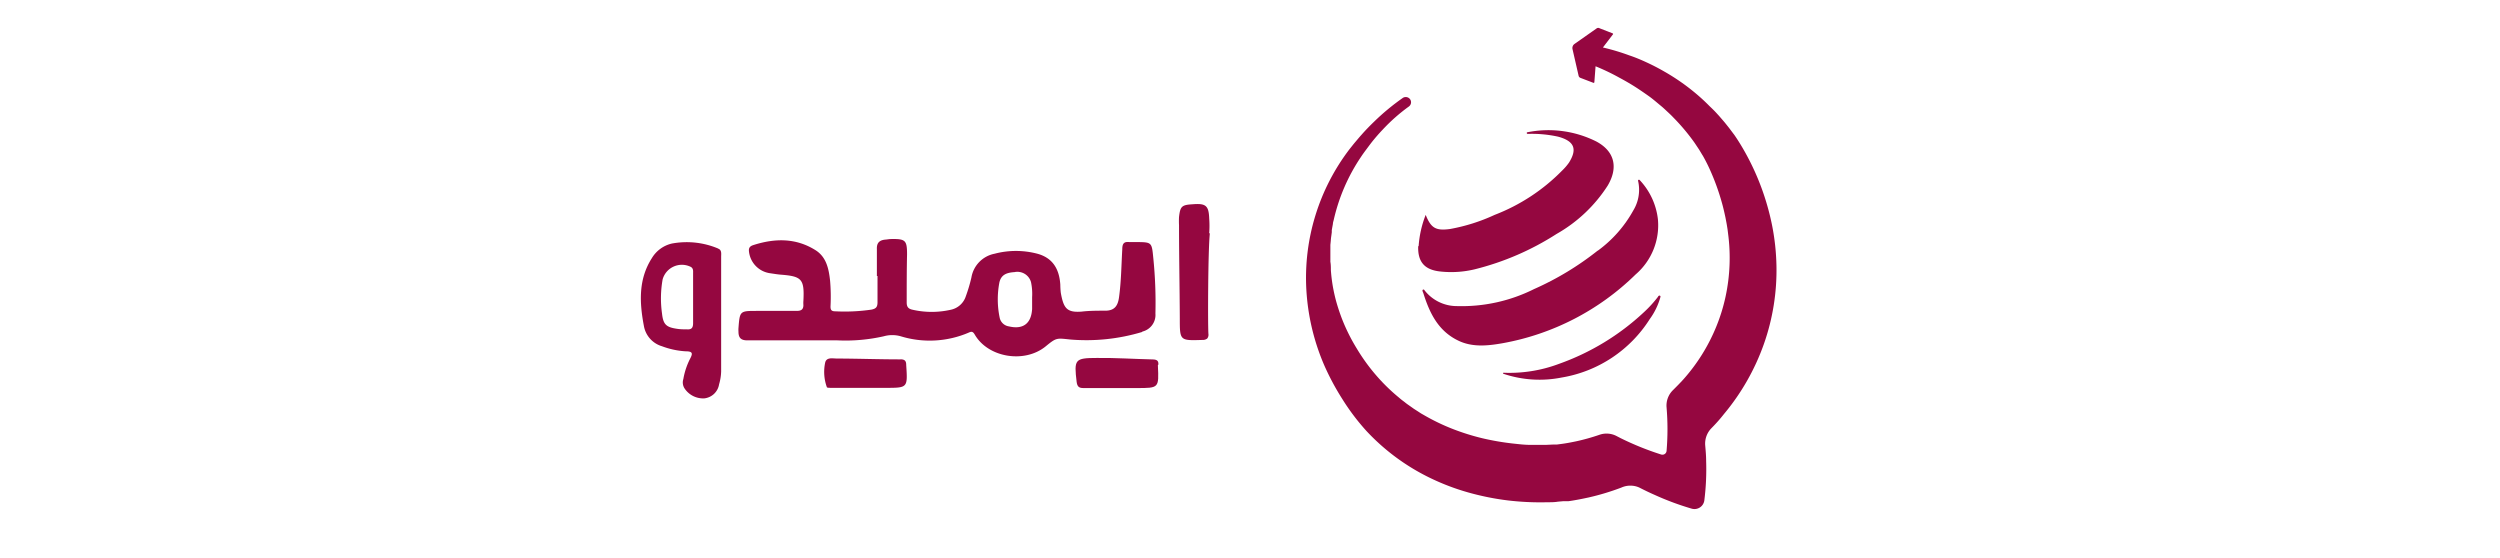 <svg id="Layer_1" data-name="Layer 1" xmlns="http://www.w3.org/2000/svg" viewBox="0 0 353.81 78.96"><defs><style>.cls-1{fill:#950740;}</style></defs><path class="cls-1" d="M251.41,37.57a32.52,32.52,0,0,0-.6-5.59,35.79,35.79,0,0,0-1.5-5.34,35.38,35.38,0,0,0-2.29-5c-.45-.81-.92-1.59-1.47-2.4l-.11-.16-.1-.13-.21-.28-.42-.56-.43-.54-.21-.26-.23-.27-.45-.52c-.15-.18-.31-.34-.46-.51-.31-.34-.64-.66-1-1a27.31,27.31,0,0,0-2-1.84,30.16,30.16,0,0,0-4.47-3.09c-.78-.45-1.58-.86-2.4-1.24s-1.63-.72-2.47-1a31.42,31.42,0,0,0-3.74-1.12l1.4-1.83a.1.1,0,0,0,0-.16L226.38,4a.39.39,0,0,0-.39,0l-3.16,2.22a.71.71,0,0,0-.28.74l.86,3.76a.42.42,0,0,0,.26.3l1.83.7a.1.1,0,0,0,.14-.09l.17-2.25A31.24,31.24,0,0,1,229.19,11c.71.38,1.41.78,2.08,1.2s1.33.88,2,1.35,1.26,1,1.85,1.48c.3.25.58.52.87.79s.57.53.84.82a28.93,28.93,0,0,1,3,3.58l.16.24.16.24.32.48.3.5.15.25.08.12.06.11c.35.62.7,1.32,1,2a32.44,32.44,0,0,1,1.58,4.36c.22.75.39,1.5.55,2.25.07.37.15.75.21,1.13l.09.56.07.57a26.1,26.1,0,0,1-.35,8.94,25.06,25.06,0,0,1-1.31,4.24,25.9,25.9,0,0,1-4.66,7.48c-.47.52-.95,1-1.45,1.5a3.05,3.05,0,0,0-.93,2.47v0a36.9,36.9,0,0,1,0,6.15.59.59,0,0,1-.78.51A40.79,40.79,0,0,1,229.34,62l-.56-.29a3.05,3.05,0,0,0-2.44-.17,29.21,29.21,0,0,1-3.29.92c-.72.15-1.44.29-2.17.38l-.53.07-.48,0-1.08.05c-.74,0-1.49,0-2.24,0s-1.5-.09-2.25-.17a36.74,36.74,0,0,1-4.44-.75,32.39,32.39,0,0,1-4.26-1.33,29.39,29.39,0,0,1-4-1.92l-.49-.28-.46-.3-.47-.3c-.16-.1-.31-.22-.46-.32-.3-.22-.62-.42-.9-.66l-.45-.34-.22-.18-.21-.18a26.27,26.27,0,0,1-3.24-3.18A27.22,27.22,0,0,1,192,49.3a26.26,26.26,0,0,1-2.08-4.18c-.28-.73-.53-1.47-.75-2.23s-.39-1.52-.53-2.29a23.39,23.39,0,0,1-.29-2.36c0-.39,0-.79-.07-1.19,0-.2,0-.39,0-.59s0-.4,0-.6l0-.6c0-.2,0-.4,0-.6l.06-.6a5.61,5.61,0,0,1,.06-.59l.08-.6c0-.1,0-.2,0-.3l.05-.29.11-.6c0-.2.08-.39.12-.58a26.32,26.32,0,0,1,3.85-8.89c.23-.35.47-.68.71-1s.49-.66.75-1c.51-.65,1.05-1.27,1.62-1.87a25.33,25.33,0,0,1,3.69-3.26h0a.74.74,0,0,0,.17-1.05.76.76,0,0,0-1.05-.15,32.6,32.6,0,0,0-4,3.31c-.62.6-1.23,1.22-1.8,1.87-.3.33-.57.66-.86,1s-.55.68-.81,1A30,30,0,0,0,184.88,41a31.44,31.44,0,0,0,2.5,10.62A35.69,35.69,0,0,0,190,56.52,31.7,31.7,0,0,0,193.39,61a30.49,30.49,0,0,0,9.15,6.71,32.74,32.74,0,0,0,5.31,2,37.6,37.6,0,0,0,5.53,1.11,39.18,39.18,0,0,0,5.64.26c.48,0,1,0,1.45-.08l.79-.07.1,0h.09l.18,0,.36,0c.94-.13,1.88-.32,2.81-.52a34.41,34.41,0,0,0,4.67-1.41A3.09,3.09,0,0,1,232,69c.7.36,1.44.72,2.22,1.06A39.43,39.43,0,0,0,239.46,72a1.41,1.41,0,0,0,1.74-1.15,35.33,35.33,0,0,0,.26-5.61c0-.76-.07-1.49-.13-2.19a3.11,3.11,0,0,1,.87-2.44c.62-.63,1.21-1.28,1.77-2a32.12,32.12,0,0,0,5.65-9.89,31.38,31.38,0,0,0,1.79-11.18"/><path class="cls-1" d="M226.11,35.47a41.47,41.47,0,0,1-9,5.44,22.91,22.91,0,0,1-10.91,2.41,5.79,5.79,0,0,1-4.62-2.27.14.14,0,0,0-.25.13c0,.11.08.21.11.32.87,2.77,2.08,5.3,4.87,6.67,2,1,4.17.78,6.25.42a35.94,35.94,0,0,0,18.92-9.75A9.16,9.16,0,0,0,234.63,31a9.66,9.66,0,0,0-2.58-5.52.13.13,0,0,0-.22.13,5.61,5.61,0,0,1-.66,4.14,17.53,17.53,0,0,1-5.06,5.74"/><path class="cls-1" d="M200.71,34.83c-.08,2.26.92,3.38,3.19,3.6a14.21,14.21,0,0,0,4.82-.32,38.68,38.68,0,0,0,11.57-5,20.74,20.74,0,0,0,7.23-6.83c1.53-2.57,1-4.88-1.63-6.27a15.13,15.13,0,0,0-9.78-1.28l0,0a.13.13,0,0,0,.11.22,17.32,17.32,0,0,1,4.28.39c2.5.67,2.64,1.91,1.56,3.66a7.72,7.72,0,0,1-1,1.16,26.94,26.94,0,0,1-9.53,6.25,25.86,25.86,0,0,1-6.32,2c-2,.27-2.69-.12-3.44-2a14.8,14.8,0,0,0-1,4.44"/><path class="cls-1" d="M234.65,42a17.1,17.1,0,0,1-2,2.19,34.47,34.47,0,0,1-12,7.3,19.93,19.93,0,0,1-7.88,1.26.08.08,0,0,0,0,.15,16,16,0,0,0,8.24.53,18.32,18.32,0,0,0,12.47-8.27A9.66,9.66,0,0,0,235,42h0a.15.15,0,0,0-.25-.13.3.3,0,0,0-.08.08"/><path class="cls-1" d="M98.1,42.15c0-1.15,0-2.31,0-3.46,0,1.15,0,2.31,0,3.46s0,2.39,0,3.58c0-1.19,0-2.39,0-3.58"/><path class="cls-1" d="M161.65,46.93a2.42,2.42,0,0,0,1.87-2.56,62.37,62.37,0,0,0-.3-7.85c-.22-2.25-.19-2.25-2.47-2.26-.31,0-.62,0-.92,0-.73-.08-1,.18-1,1-.13,2.27-.15,4.55-.46,6.81-.16,1.2-.63,1.9-1.94,1.9-1.12,0-2.24,0-3.35.13-2.14.17-2.56-.52-2.95-2.65a10.92,10.92,0,0,1-.07-1.15c-.15-2.35-1.17-3.82-3.24-4.39a11.89,11.89,0,0,0-6.07,0,4.12,4.12,0,0,0-3.27,3.35,22,22,0,0,1-.79,2.66,2.84,2.84,0,0,1-2.14,1.92,12.21,12.21,0,0,1-5.38,0c-.69-.14-.86-.47-.85-1.1,0-2.24,0-4.48.05-6.72,0-2-.21-2.23-2.26-2.19-.26,0-.53.06-.8.08-.82.07-1.25.44-1.21,1.33,0,1.27,0,2.54,0,3.82h.09c0,1.23,0,2.47,0,3.7,0,.68-.2.93-.87,1.06a26.18,26.18,0,0,1-5.08.24c-.53,0-.72-.15-.7-.73a26.71,26.71,0,0,0-.06-3.58c-.18-1.67-.51-3.36-2.06-4.34-2.78-1.75-5.76-1.7-8.79-.73-.38.12-.68.31-.64.82a3.48,3.48,0,0,0,3,3.17c.49.07,1,.16,1.49.2,3,.23,3.38.62,3.22,3.72a3.69,3.69,0,0,0,0,.58c0,.64-.32.84-1,.83-1.85,0-3.7,0-5.55,0-2.45,0-2.45,0-2.64,2.44a3.55,3.55,0,0,0,0,.46c0,.86.29,1.28,1.3,1.27,4.24,0,8.48,0,12.72,0a24.42,24.42,0,0,0,6.55-.58,4.41,4.41,0,0,1,2.39,0,14,14,0,0,0,9.61-.51c.43-.2.61-.17.87.27,1.88,3.25,7,4.11,10,1.7,1.58-1.3,1.57-1.2,3.53-1a27.36,27.36,0,0,0,10.17-1.07m-15.59-3.16c-.14,2-1.31,2.84-3.28,2.37a1.56,1.56,0,0,1-1.31-1.27,12.7,12.7,0,0,1-.06-4.8c.21-1.28,1.11-1.54,2.17-1.61a2,2,0,0,1,2.33,1.41,8,8,0,0,1,.16,2.13c0,.77,0,1.27,0,1.77"/><path class="cls-1" d="M101.63,35.17a11.46,11.46,0,0,0-6.56-.7,4.48,4.48,0,0,0-2.82,2.07c-1.92,3-1.75,6.3-1.12,9.61A3.65,3.65,0,0,0,93.68,49a11.35,11.35,0,0,0,3.38.72c1,0,1,.31.59,1.08a10.09,10.09,0,0,0-.94,2.84A1.56,1.56,0,0,0,96.9,55a3.16,3.16,0,0,0,2.77,1.38,2.38,2.38,0,0,0,2.1-2,7.06,7.06,0,0,0,.29-1.82c0-2.65,0-5.31,0-8h0V36.35c0-.44.12-1-.47-1.18M97.24,46.61c-.46,0-.93,0-1.38-.07-1.57-.22-2-.6-2.17-2.18a15.35,15.35,0,0,1,.09-4.83,2.83,2.83,0,0,1,4-1.75c.37.23.31.6.31.93,0,1.15,0,2.31,0,3.46s0,2.38,0,3.57c0,.66-.23.92-.87.87"/><path class="cls-1" d="M171.13,33a13.62,13.62,0,0,0,0-2.09c-.06-1.85-.52-2.15-2.36-2-1.52.09-1.74.29-1.91,1.8a11,11,0,0,0,0,1.15c0,4.4.09,8.79.11,13.19,0,3.18,0,3.16,3.21,3.06a1,1,0,0,0,.67-.2.85.85,0,0,0,.17-.66c-.09-1.25-.06-11.76.2-14.22"/><path class="cls-1" d="M163.93,51.63c.06-.55-.19-.74-.73-.76-2.65-.06-5.3-.24-7.95-.21-3.17,0-3.25.22-2.88,3.39.09.7.37.88,1,.87,1.61,0,3.23,0,4.84,0h2.66c3.15,0,3.15,0,3-3.15v-.12"/><path class="cls-1" d="M127.42,50.86c-3,0-6-.11-9-.12-.6,0-1.49-.23-1.65.63a6.33,6.33,0,0,0,.25,3.42c0,.11.49.1.75.1h7.53c3.18,0,3.16,0,2.95-3.24,0-.58-.21-.79-.81-.8"/></svg>